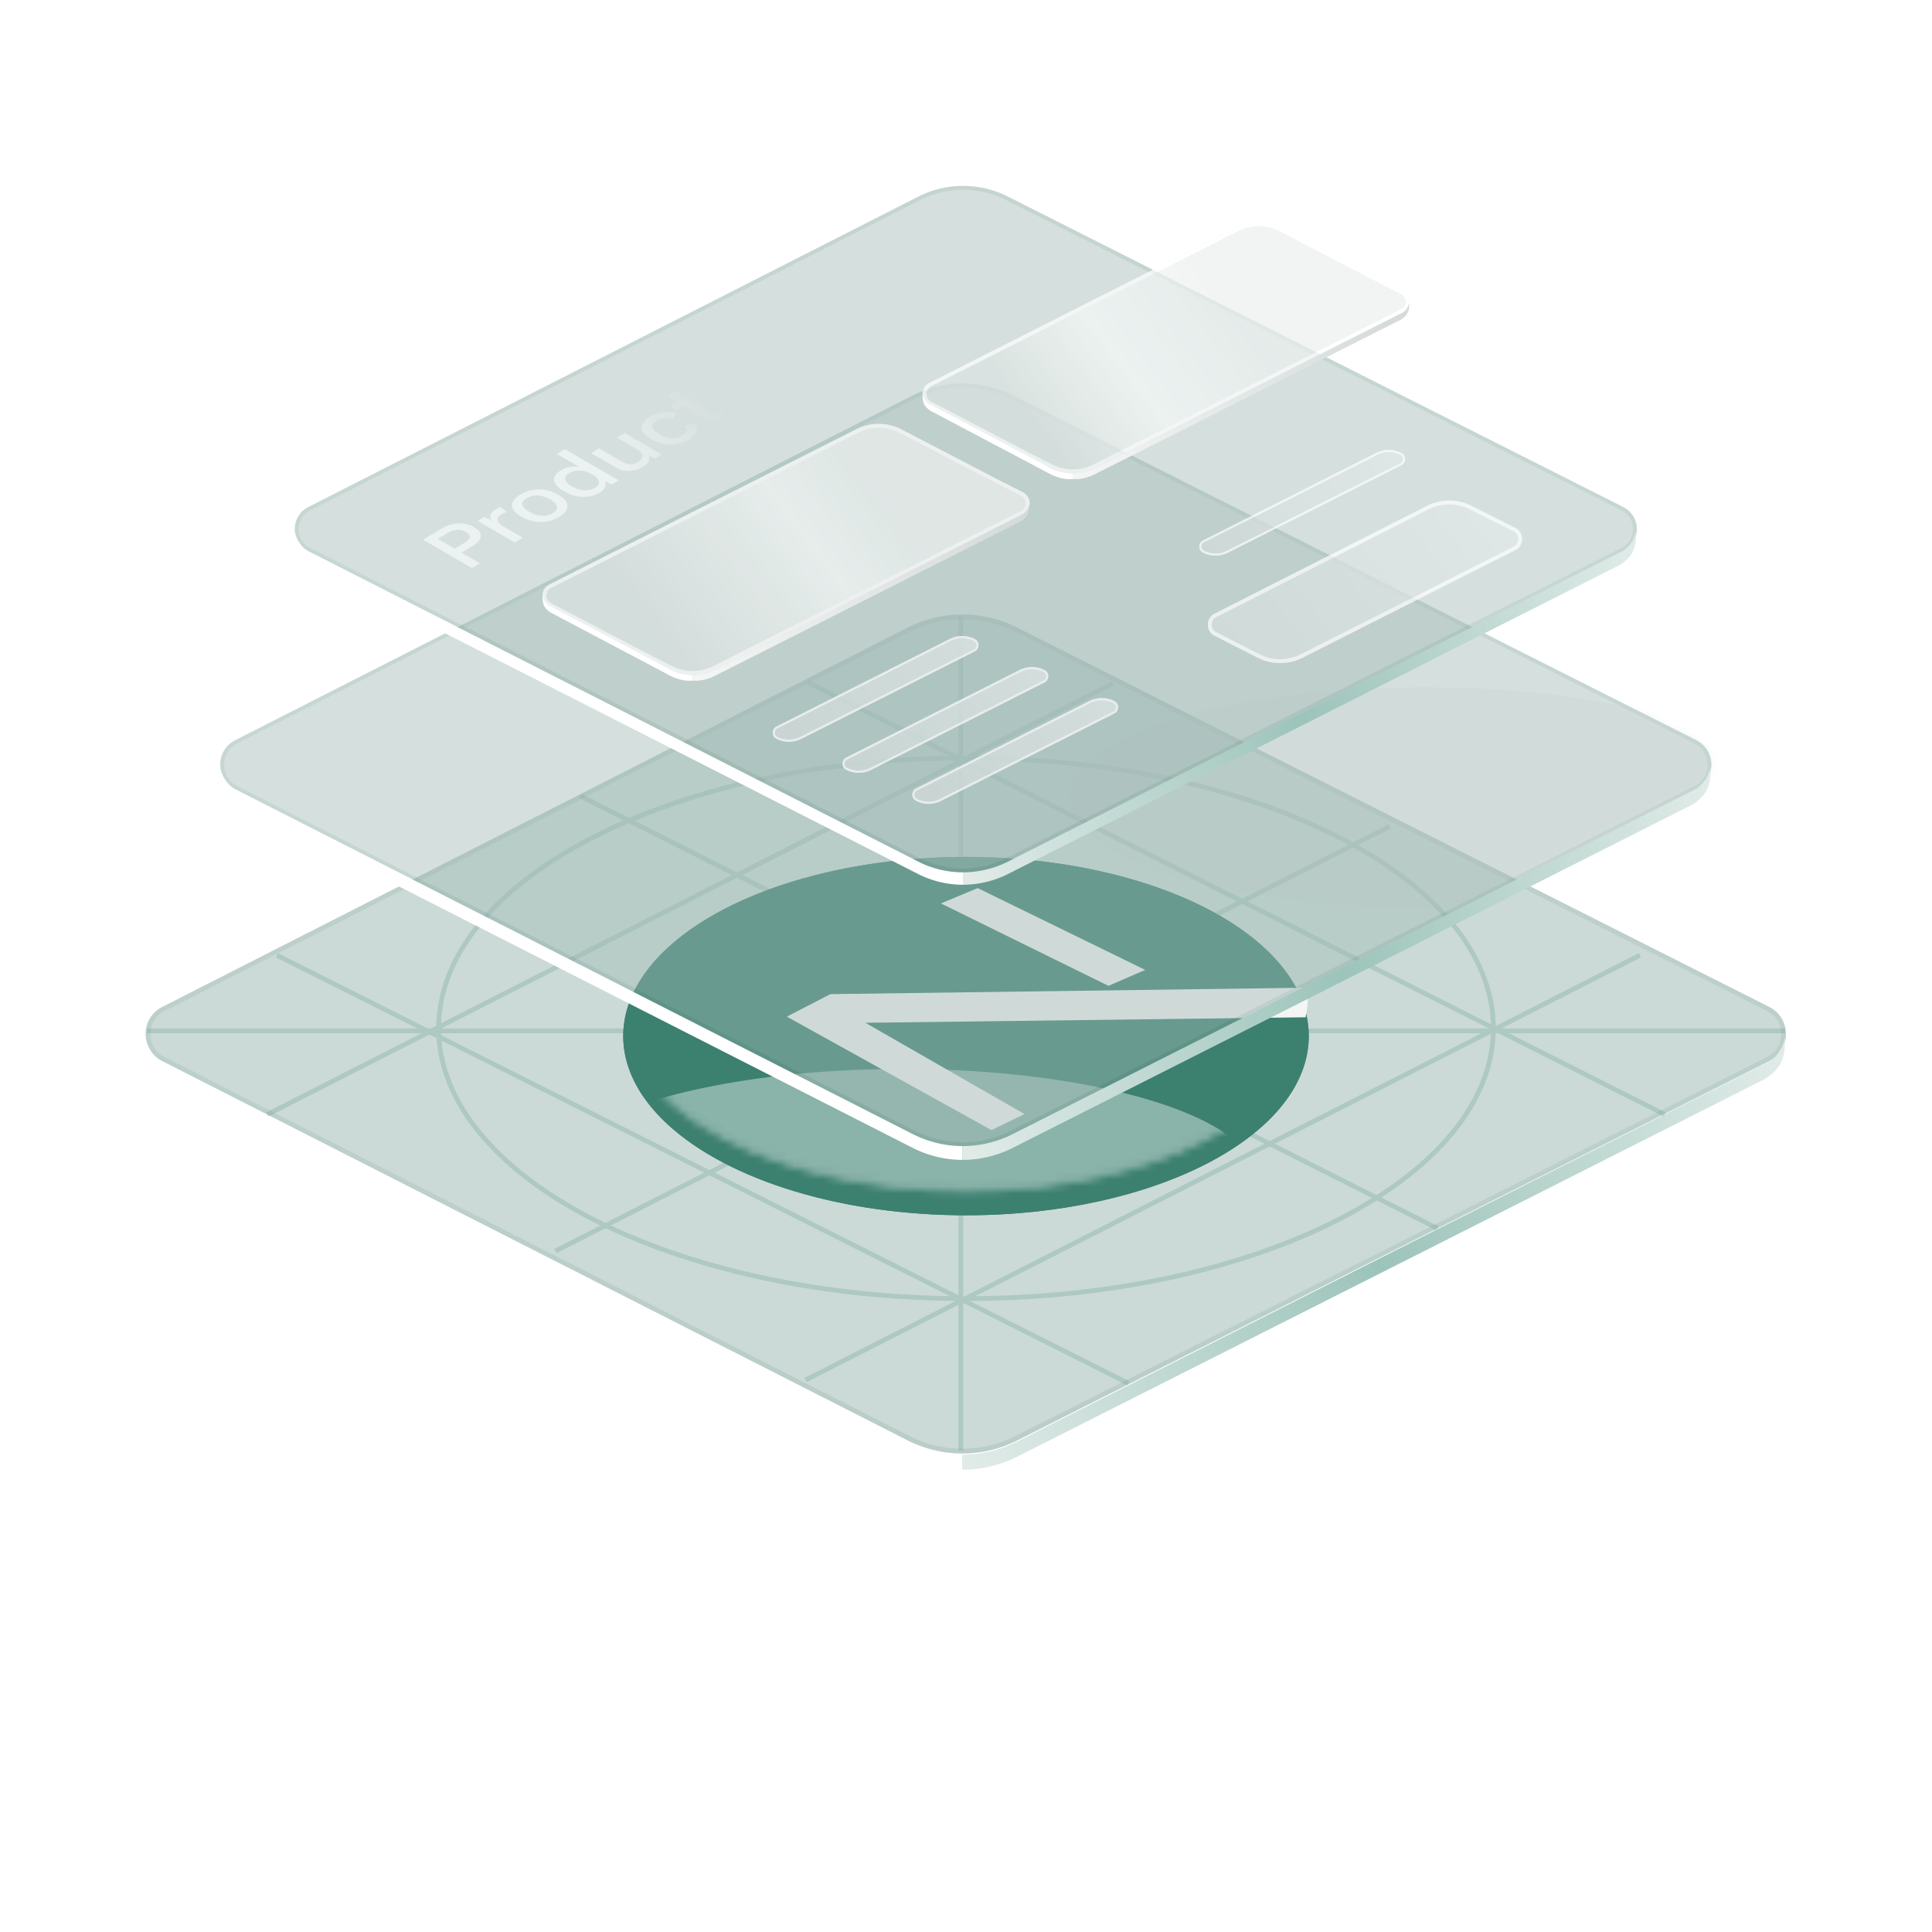 <svg fill="none" xmlns="http://www.w3.org/2000/svg" viewBox="0 0 276 276"><g clip-path="url(#a)"><g opacity=".66" filter="url(#b)"><path d="M129.623 205.75 23.18 151.583c-3.157-1.607-3.168-6.123-.01-7.729L129.63 89.677a17.334 17.334 0 0 1 15.668-.028l107.45 54.198c3.175 1.602 3.175 6.136 0 7.738l-107.45 54.198a17.351 17.351 0 0 1-15.676-.033Z" fill="#D4D9D8" fill-opacity=".66"/><path d="M129.623 205.75 23.18 151.583c-3.157-1.607-3.168-6.123-.01-7.729L129.63 89.677a17.334 17.334 0 0 1 15.668-.028l107.45 54.198c3.175 1.602 3.175 6.136 0 7.738l-107.45 54.198a17.351 17.351 0 0 1-15.676-.033Z" fill="#3C8070" fill-opacity=".3"/><path d="M129.776 205.449 23.334 151.282c-2.912-1.482-2.92-5.646-.01-7.127l106.461-54.177a16.995 16.995 0 0 1 15.362-.027l107.449 54.198c2.928 1.477 2.928 5.657 0 7.134l-107.449 54.198a17.016 17.016 0 0 1-15.371-.032Z" stroke="url(#c)" stroke-opacity=".2" stroke-width=".677"/></g><path fill-rule="evenodd" clip-rule="evenodd" d="M137.459 207.8a17.324 17.324 0 0 1-7.83-1.885L23.168 151.738c-.975-.496-2.173-1.966-2.39-3.592 0 2.603.218 4.334 2.863 6l105.987 53.936a17.342 17.342 0 0 0 7.831 1.885V207.8Z" fill="#fff"/><path fill-rule="evenodd" clip-rule="evenodd" d="m145.343 205.915 107.252-54.177c.982-.496 2.189-1.966 2.407-3.592 0 2.603-.22 4.334-2.884 6l-106.774 53.936a17.573 17.573 0 0 1-7.888 1.885V207.8a17.569 17.569 0 0 0 7.887-1.885Z" fill="url(#d)"/><g opacity=".2" clip-path="url(#e)" stroke="#3C8070" stroke-width=".677"><path d="M213.339 146.903c0 10.564-8.326 20.214-21.982 27.242-13.638 7.02-32.502 11.371-53.357 11.371-20.855 0-39.72-4.351-53.357-11.371-13.655-7.028-21.982-16.678-21.982-27.242s8.327-20.213 21.982-27.242c13.638-7.019 32.502-11.371 53.357-11.371 20.855 0 39.719 4.352 53.357 11.371 13.656 7.029 21.982 16.678 21.982 27.242ZM20.998 147.266h234.006M137.256 88.02v119.17M38.178 159.22l120.813-61.586M79.345 178.72l119.17-60.668M115.095 197.138l119.17-60.669M39.567 136.469l121.607 61.133M82.9 113.718l122.42 61.752M115.401 97.468l122.42 61.751"/></g><g filter="url(#f)"><ellipse cx="138" cy="144.677" rx="48.968" ry="25.597" fill="#3C8070"/><path d="M186.629 144.677c0 6.879-5.34 13.189-14.16 17.8-8.804 4.602-20.99 7.459-34.469 7.459-13.479 0-25.665-2.857-34.469-7.459-8.82-4.611-14.16-10.921-14.16-17.8 0-6.879 5.34-13.189 14.16-17.799 8.804-4.602 20.99-7.459 34.469-7.459 13.479 0 25.665 2.857 34.469 7.459 8.82 4.61 14.16 10.92 14.16 17.799Z" stroke="#3C8070" stroke-width=".677"/></g><mask id="g" style="mask-type:alpha" maskUnits="userSpaceOnUse" x="89" y="119" width="98" height="52"><path d="M186.629 144.677c0 6.879-5.34 13.189-14.16 17.8-8.804 4.602-20.99 7.459-34.469 7.459-13.479 0-25.665-2.857-34.469-7.459-8.82-4.611-14.16-10.921-14.16-17.8 0-6.879 5.34-13.189 14.16-17.799 8.804-4.602 20.99-7.459 34.469-7.459 13.479 0 25.665 2.857 34.469 7.459 8.82 4.61 14.16 10.92 14.16 17.799Z" fill="#3C8070" stroke="#3C8070" stroke-width=".677"/></mask><g opacity=".4" filter="url(#h)" mask="url(#g)"><ellipse cx="128.929" cy="168.463" rx="50.721" ry="15.758" fill="#fff"/></g><path d="m186.915 141.097-68.285.922-6.227 3.215 29.244 16.208 4.7-2.297-22.725-13.033 62.892-.787c.273-1.409.407-2.821.401-4.228ZM134.423 129.062l5.246-2.191 23.928 11.685-5.246 2.278-23.928-11.772Z" fill="#F4F5F5"/></g><g clip-path="url(#i)"><g opacity=".6" filter="url(#j)"><path d="M130.385 162.011 33.62 112.768c-2.87-1.461-2.88-5.566-.01-7.027l96.783-49.252a15.759 15.759 0 0 1 14.244-.025l97.681 49.271c2.887 1.456 2.887 5.578 0 7.035l-97.681 49.271a15.777 15.777 0 0 1-14.252-.03Z" fill="#D4D9D8" fill-opacity=".66"/><path d="M130.385 162.011 33.62 112.768c-2.87-1.461-2.88-5.566-.01-7.027l96.783-49.252a15.759 15.759 0 0 1 14.244-.025l97.681 49.271c2.887 1.456 2.887 5.578 0 7.035l-97.681 49.271a15.777 15.777 0 0 1-14.252-.03Z" fill="#3C8070" fill-opacity=".25"/><path d="M130.512 161.763 33.746 112.52c-2.669-1.358-2.676-5.174-.01-6.531l96.784-49.252a15.48 15.48 0 0 1 13.992-.025l97.681 49.271c2.683 1.354 2.683 5.185 0 6.538l-97.681 49.271a15.497 15.497 0 0 1-14-.029Z" stroke="url(#k)" stroke-opacity=".2" stroke-width=".556"/></g><mask id="l" style="mask-type:alpha" maskUnits="userSpaceOnUse" x="31" y="54" width="214" height="110"><path opacity=".5" d="m130.384 162.011-96.766-49.243c-2.87-1.461-2.88-5.566-.01-7.027l96.784-49.252a15.759 15.759 0 0 1 14.244-.025l97.681 49.271c2.887 1.456 2.887 5.578 0 7.035l-97.681 49.271a15.777 15.777 0 0 1-14.252-.03Z" fill="#E4E7E7"/></mask><g opacity=".3" filter="url(#m)" mask="url(#l)"><ellipse cx="203.494" cy="113.93" rx="50.721" ry="15.758" fill="#BAC4C3"/></g><path fill-rule="evenodd" clip-rule="evenodd" d="M137.508 163.729a15.743 15.743 0 0 1-7.118-1.714l-96.783-49.252c-.886-.45-1.976-1.787-2.173-3.264 0 2.366.199 3.939 2.603 5.454l96.352 49.032a15.76 15.76 0 0 0 7.119 1.714v-1.97Z" fill="#fff"/><path fill-rule="evenodd" clip-rule="evenodd" d="M137.506 163.729a15.962 15.962 0 0 0 7.169-1.714l97.502-49.252c.892-.45 1.99-1.787 2.189-3.264-.001 2.366-.2 3.939-2.622 5.454l-97.068 49.032a15.97 15.97 0 0 1-7.17 1.714v-1.97Z" fill="url(#n)"/></g><g clip-path="url(#o)"><g opacity=".6" filter="url(#p)"><path d="m131.147 123.076-87.09-44.32c-2.582-1.314-2.591-5.009-.008-6.323l87.105-44.327a14.182 14.182 0 0 1 12.819-.023l87.913 44.344c2.599 1.31 2.599 5.02 0 6.331l-87.913 44.344a14.199 14.199 0 0 1-12.826-.026Z" fill="#D4D9D8" fill-opacity=".66"/><path d="m131.147 123.076-87.09-44.32c-2.582-1.314-2.591-5.009-.008-6.323l87.105-44.327a14.182 14.182 0 0 1 12.819-.023l87.913 44.344c2.599 1.31 2.599 5.02 0 6.331l-87.913 44.344a14.199 14.199 0 0 1-12.826-.026Z" fill="#3C8070" fill-opacity=".25"/><path d="M131.273 122.829 44.183 78.51c-2.382-1.213-2.388-4.62-.008-5.83l87.105-44.327a13.906 13.906 0 0 1 12.569-.023l87.913 44.344c2.395 1.208 2.395 4.629 0 5.837l-87.913 44.344a13.923 13.923 0 0 1-12.576-.026Z" stroke="url(#q)" stroke-opacity=".2" stroke-width=".554"/></g><g filter="url(#r)"><path d="M63.108 74.39a4.944 4.944 0 0 1 2.358-.725c.83-.04 1.584.137 2.262.53.678.393.99.833.938 1.322-.053.48-.454.945-1.204 1.394l-1.544.923 2.638 1.528-1.125.672-6.992-4.049 2.669-1.596Zm3.211 2.07c.49-.294.756-.57.796-.826.034-.261-.151-.508-.553-.742-.813-.47-1.702-.416-2.669.162l-1.365.817 2.426 1.405 1.365-.817Zm4.534-4.833c.245-.146.473-.241.684-.284l.86.708c-.254.043-.52.148-.8.316-.224.134-.378.297-.461.488-.076.186-.06.39.047.608.114.214.34.42.68.616l2.806 1.626-1.124.672-5.297-3.067.956-.572 1.048.496c-.412-.585-.212-1.12.601-1.607Zm3.502-2.095a5.018 5.018 0 0 1 2.654-.727 5.41 5.41 0 0 1 2.717.757c.861.5 1.305 1.028 1.33 1.587.025.558-.372 1.083-1.192 1.573s-1.704.733-2.653.727a5.407 5.407 0 0 1-2.717-.757c-.862-.499-1.305-1.028-1.33-1.586-.025-.56.372-1.084 1.191-1.574Zm.89.516c-.476.284-.681.598-.616.942.066.334.4.676 1 1.023.6.348 1.188.54 1.765.578a2.741 2.741 0 0 0 1.58-.384c.477-.285.682-.6.616-.942-.066-.343-.395-.687-.988-1.03-.594-.344-1.182-.532-1.766-.565a2.727 2.727 0 0 0-1.59.377Zm5.442-6.984 7.68 4.447-.987.591-1.006-.508a.916.916 0 0 1 .059.862c-.118.295-.376.562-.775.8-.722.432-1.533.635-2.433.608-.9-.035-1.782-.302-2.643-.801-.862-.499-1.33-1.013-1.404-1.542-.074-.538.25-1.023.97-1.454.386-.23.814-.383 1.285-.456.463-.078.92-.077 1.371.002l-3.242-1.877 1.125-.672Zm4.312 5.514c.44-.264.632-.565.574-.904-.06-.34-.364-.668-.915-.987l-.127-.074c-.55-.319-1.111-.49-1.681-.516-.577-.029-1.086.089-1.527.353-.456.272-.65.58-.585.923.066.335.388.67.968 1.005.579.335 1.157.522 1.734.56.584.032 1.103-.087 1.559-.36Zm4.258-7.835 5.297 3.067-.998.597-.9-.471c.286.586-.016 1.145-.906 1.676a3.871 3.871 0 0 1-1.842.554c-.661.021-1.317-.156-1.966-.533l-3.486-2.018 1.124-.672 3.189 1.846c.466.27.89.408 1.269.413.373.002.738-.104 1.095-.318.427-.255.643-.543.648-.861.005-.327-.258-.644-.788-.951l-2.86-1.656 1.124-.673Zm3.636-2.3c1.148-.686 2.403-.854 3.763-.504l-.627.874c-.853-.28-1.598-.229-2.236.152-.469.28-.67.593-.605.936.066.343.395.686.989 1.03.593.344 1.178.53 1.755.559.577.029 1.1-.097 1.57-.378.357-.213.555-.436.596-.668.04-.233-.07-.466-.332-.7l1.38-.413c.34.378.455.767.345 1.165-.117.394-.473.77-1.068 1.125a5.104 5.104 0 0 1-2.675.74 5.408 5.408 0 0 1-2.717-.758c-.861-.498-1.305-1.027-1.33-1.586-.025-.559.372-1.083 1.192-1.573Zm11.781-1.097c-.027.182-.12.37-.281.567-.16.187-.38.365-.66.532-.484.29-.993.452-1.527.49-.534.028-1.063-.105-1.585-.4l-3.009-1.742-.998.597-.89-.515.998-.597-1.24-.718.807-.856 1.557.902 1.839-1.1.89.515-1.839 1.1 2.818 1.632c.254.147.512.218.772.212a1.61 1.61 0 0 0 .747-.236c.323-.192.493-.427.512-.705l1.089.322Z" fill="url(#s)"/><path d="M63.108 74.39a4.944 4.944 0 0 1 2.358-.725c.83-.04 1.584.137 2.262.53.678.393.99.833.938 1.322-.053.48-.454.945-1.204 1.394l-1.544.923 2.638 1.528-1.125.672-6.992-4.049 2.669-1.596Zm3.211 2.07c.49-.294.756-.57.796-.826.034-.261-.151-.508-.553-.742-.813-.47-1.702-.416-2.669.162l-1.365.817 2.426 1.405 1.365-.817Zm4.534-4.833c.245-.146.473-.241.684-.284l.86.708c-.254.043-.52.148-.8.316-.224.134-.378.297-.461.488-.076.186-.06.39.047.608.114.214.34.42.68.616l2.806 1.626-1.124.672-5.297-3.067.956-.572 1.048.496c-.412-.585-.212-1.12.601-1.607Zm3.502-2.095a5.018 5.018 0 0 1 2.654-.727 5.41 5.41 0 0 1 2.717.757c.861.5 1.305 1.028 1.33 1.587.025.558-.372 1.083-1.192 1.573s-1.704.733-2.653.727a5.407 5.407 0 0 1-2.717-.757c-.862-.499-1.305-1.028-1.33-1.586-.025-.56.372-1.084 1.191-1.574Zm.89.516c-.476.284-.681.598-.616.942.066.334.4.676 1 1.023.6.348 1.188.54 1.765.578a2.741 2.741 0 0 0 1.58-.384c.477-.285.682-.6.616-.942-.066-.343-.395-.687-.988-1.03-.594-.344-1.182-.532-1.766-.565a2.727 2.727 0 0 0-1.59.377Zm5.442-6.984 7.68 4.447-.987.591-1.006-.508a.916.916 0 0 1 .059.862c-.118.295-.376.562-.775.8-.722.432-1.533.635-2.433.608-.9-.035-1.782-.302-2.643-.801-.862-.499-1.33-1.013-1.404-1.542-.074-.538.25-1.023.97-1.454.386-.23.814-.383 1.285-.456.463-.078.92-.077 1.371.002l-3.242-1.877 1.125-.672Zm4.312 5.514c.44-.264.632-.565.574-.904-.06-.34-.364-.668-.915-.987l-.127-.074c-.55-.319-1.111-.49-1.681-.516-.577-.029-1.086.089-1.527.353-.456.272-.65.58-.585.923.066.335.388.67.968 1.005.579.335 1.157.522 1.734.56.584.032 1.103-.087 1.559-.36Zm4.258-7.835 5.297 3.067-.998.597-.9-.471c.286.586-.016 1.145-.906 1.676a3.871 3.871 0 0 1-1.842.554c-.661.021-1.317-.156-1.966-.533l-3.486-2.018 1.124-.672 3.189 1.846c.466.27.89.408 1.269.413.373.002.738-.104 1.095-.318.427-.255.643-.543.648-.861.005-.327-.258-.644-.788-.951l-2.86-1.656 1.124-.673Zm3.636-2.3c1.148-.686 2.403-.854 3.763-.504l-.627.874c-.853-.28-1.598-.229-2.236.152-.469.28-.67.593-.605.936.066.343.395.686.989 1.03.593.344 1.178.53 1.755.559.577.029 1.1-.097 1.57-.378.357-.213.555-.436.596-.668.04-.233-.07-.466-.332-.7l1.38-.413c.34.378.455.767.345 1.165-.117.394-.473.77-1.068 1.125a5.104 5.104 0 0 1-2.675.74 5.408 5.408 0 0 1-2.717-.758c-.861-.498-1.305-1.027-1.33-1.586-.025-.559.372-1.083 1.192-1.573Zm11.781-1.097c-.027.182-.12.37-.281.567-.16.187-.38.365-.66.532-.484.29-.993.452-1.527.49-.534.028-1.063-.105-1.585-.4l-3.009-1.742-.998.597-.89-.515.998-.597-1.24-.718.807-.856 1.557.902 1.839-1.1.89.515-1.839 1.1 2.818 1.632c.254.147.512.218.772.212a1.61 1.61 0 0 0 .747-.236c.323-.192.493-.427.512-.705l1.089.322Z" fill="#3C8070" fill-opacity=".1"/></g><path fill-rule="evenodd" clip-rule="evenodd" d="M137.558 124.621a14.173 14.173 0 0 1-6.406-1.542L44.047 78.752c-.798-.405-1.778-1.608-1.956-2.938 0 2.13.18 3.546 2.343 4.909l86.717 44.129a14.18 14.18 0 0 0 6.407 1.542v-1.773Z" fill="#fff"/><path fill-rule="evenodd" clip-rule="evenodd" d="M137.555 124.622a14.363 14.363 0 0 0 6.452-1.543l87.752-44.326c.803-.406 1.791-1.61 1.97-2.939 0 2.13-.18 3.546-2.36 4.909l-87.361 44.129a14.366 14.366 0 0 1-6.453 1.542v-1.772Z" fill="url(#t)"/><g opacity=".7" filter="url(#v)" clip-path="url(#u)"><path d="M216.471 73.043 186.083 88.42a7.091 7.091 0 0 1-6.418-.007l-6.149-3.13c-1.292-.657-1.291-2.504.002-3.16l30.309-15.384a7.091 7.091 0 0 1 6.403-.008l3.084 1.556 3.155 1.591c1.298.655 1.3 2.508.002 3.165Z" fill="url(#w)"/><path d="M216.471 73.043 186.083 88.42a7.091 7.091 0 0 1-6.418-.007l-6.149-3.13c-1.292-.657-1.291-2.504.002-3.16l30.309-15.384a7.091 7.091 0 0 1 6.403-.008l3.084 1.556 3.155 1.591c1.298.655 1.3 2.508.002 3.165Z" fill="#3C8070" fill-opacity=".1"/><path d="m216.346 72.796-30.388 15.377a6.814 6.814 0 0 1-6.167-.007l-6.149-3.13c-1.09-.554-1.09-2.112.002-2.666l30.308-15.384a6.815 6.815 0 0 1 6.153-.008l3.084 1.556 3.155 1.591c1.096.553 1.097 2.117.002 2.67Z" stroke="#fff" stroke-width=".554"/></g><g clip-path="url(#x)"><g opacity=".7" filter="url(#y)"><path d="m146.107 73.484-43.956 22.172a7.092 7.092 0 0 1-6.41-.011l-3.03-1.542-14.255-7.447c-1.279-.668-1.267-2.503.02-3.154l43.867-22.174a7.09 7.09 0 0 1 6.474.038l14.14 7.364 3.15 1.589c1.299.655 1.299 2.51 0 3.165Z" fill="url(#z)"/><path d="m146.107 73.484-43.956 22.172a7.092 7.092 0 0 1-6.41-.011l-3.03-1.542-14.255-7.447c-1.279-.668-1.267-2.503.02-3.154l43.867-22.174a7.09 7.09 0 0 1 6.474.038l14.14 7.364 3.15 1.589c1.299.655 1.299 2.51 0 3.165Z" fill="#3C8070" fill-opacity=".05"/><path d="m142.829 68.976.004.001 3.149 1.589c1.097.553 1.097 2.118 0 2.671l-43.956 22.172a6.815 6.815 0 0 1-6.16-.011l-3.027-1.54-.003-.002-14.252-7.446c-1.079-.563-1.069-2.111.018-2.66l43.866-22.175a6.813 6.813 0 0 1 6.221.037l14.14 7.364Z" stroke="#fff" stroke-width=".554"/></g><path fill-rule="evenodd" clip-rule="evenodd" d="M98.942 96.416a7.088 7.088 0 0 1-3.202-.771l-17.258-9.117c-.4-.203-.89-.804-.978-1.47 0 1.066.09 1.774 1.171 2.455l17.065 9.018a7.088 7.088 0 0 0 3.203.771v-.886Z" fill="#fff"/><path fill-rule="evenodd" clip-rule="evenodd" d="M98.943 96.416a7.18 7.18 0 0 0 3.226-.771l43.876-22.163c.402-.203.896-.805.985-1.47 0 1.065-.09 1.773-1.18 2.455L102.17 96.53a7.183 7.183 0 0 1-3.227.772v-.887Z" fill="url(#A)"/></g><g clip-path="url(#B)"><g opacity=".7" filter="url(#C)"><path d="m200.398 44.677-43.956 22.172a7.092 7.092 0 0 1-6.41-.012l-3.031-1.542-14.254-7.447c-1.279-.668-1.267-2.502.021-3.153l43.866-22.175a7.09 7.09 0 0 1 6.474.039l14.14 7.363 3.15 1.59c1.299.654 1.299 2.51 0 3.165Z" fill="url(#D)"/><path d="m200.398 44.677-43.956 22.172a7.092 7.092 0 0 1-6.41-.012l-3.031-1.542-14.254-7.447c-1.279-.668-1.267-2.502.021-3.153l43.866-22.175a7.09 7.09 0 0 1 6.474.039l14.14 7.363 3.15 1.59c1.299.654 1.299 2.51 0 3.165Z" fill="#3C8070" fill-opacity=".05"/><path d="m197.12 40.168.004.002 3.149 1.588c1.097.553 1.097 2.118 0 2.671l-43.956 22.172a6.813 6.813 0 0 1-6.159-.01l-3.028-1.541-.003-.002-14.252-7.445c-1.079-.564-1.069-2.112.018-2.66l43.866-22.176a6.813 6.813 0 0 1 6.221.038l14.14 7.363Z" stroke="#fff" stroke-width=".554"/></g><path fill-rule="evenodd" clip-rule="evenodd" d="M153.234 67.609a7.088 7.088 0 0 1-3.203-.772l-17.258-9.117c-.399-.203-.889-.804-.978-1.469 0 1.065.089 1.773 1.171 2.455l17.065 9.018a7.087 7.087 0 0 0 3.203.77v-.885Z" fill="#fff"/><path fill-rule="evenodd" clip-rule="evenodd" d="M153.236 67.609a7.18 7.18 0 0 0 3.224-.772l43.876-22.163c.402-.203.896-.804.985-1.47 0 1.066-.09 1.774-1.18 2.455l-43.68 22.065a7.183 7.183 0 0 1-3.225.771v-.886Z" fill="url(#E)"/></g><g opacity=".7" filter="url(#F)"><path d="m200.18 63.697-24.763 12.49a3.934 3.934 0 0 1-3.556-.006.983.983 0 0 1 .003-1.754l24.748-12.497a3.959 3.959 0 0 1 3.568 0 .99.99 0 0 1 0 1.767Z" fill="url(#G)"/><path d="m200.18 63.697-24.763 12.49a3.934 3.934 0 0 1-3.556-.006.983.983 0 0 1 .003-1.754l24.748-12.497a3.959 3.959 0 0 1 3.568 0 .99.99 0 0 1 0 1.767Z" fill="#3C8070" fill-opacity=".1"/><path d="m200.11 63.558-24.763 12.49a3.778 3.778 0 0 1-3.415-.005.828.828 0 0 1 .002-1.477l24.748-12.497a3.804 3.804 0 0 1 3.428 0 .834.834 0 0 1 0 1.49Z" stroke="#fff" stroke-width=".312"/></g><g opacity=".7" filter="url(#H)"><path d="m139.241 90.289-24.763 12.49a3.933 3.933 0 0 1-3.556-.006.984.984 0 0 1 .003-1.755l24.748-12.496a3.96 3.96 0 0 1 3.568-.001.99.99 0 0 1 0 1.768Z" fill="url(#I)"/><path d="m139.241 90.289-24.763 12.49a3.933 3.933 0 0 1-3.556-.006.984.984 0 0 1 .003-1.755l24.748-12.496a3.96 3.96 0 0 1 3.568-.001.99.99 0 0 1 0 1.768Z" fill="#3C8070" fill-opacity=".1"/><path d="m139.171 90.15-24.763 12.49a3.777 3.777 0 0 1-3.415-.006.827.827 0 0 1 .002-1.476l24.748-12.497a3.804 3.804 0 0 1 3.428-.001.834.834 0 0 1 0 1.49Z" stroke="#fff" stroke-width=".312"/></g><g opacity=".7" filter="url(#J)"><path d="m149.211 94.72-24.763 12.491a3.933 3.933 0 0 1-3.556-.006.984.984 0 0 1 .003-1.755l24.748-12.496a3.96 3.96 0 0 1 3.568-.001.99.99 0 0 1 0 1.768Z" fill="url(#K)"/><path d="m149.211 94.72-24.763 12.491a3.933 3.933 0 0 1-3.556-.006.984.984 0 0 1 .003-1.755l24.748-12.496a3.96 3.96 0 0 1 3.568-.001.99.99 0 0 1 0 1.768Z" fill="#3C8070" fill-opacity=".1"/><path d="m149.141 94.582-24.763 12.49a3.777 3.777 0 0 1-3.415-.006.828.828 0 0 1 .002-1.477l24.748-12.496a3.804 3.804 0 0 1 3.428-.001.834.834 0 0 1 0 1.49Z" stroke="#fff" stroke-width=".312"/></g><g opacity=".7" filter="url(#L)"><path d="m159.184 99.153-24.763 12.49a3.936 3.936 0 0 1-3.556-.006.984.984 0 0 1 .003-1.755l24.748-12.497a3.959 3.959 0 0 1 3.568 0 .99.99 0 0 1 0 1.768Z" fill="url(#M)"/><path d="m159.184 99.153-24.763 12.49a3.936 3.936 0 0 1-3.556-.006.984.984 0 0 1 .003-1.755l24.748-12.497a3.959 3.959 0 0 1 3.568 0 .99.99 0 0 1 0 1.768Z" fill="#3C8070" fill-opacity=".1"/><path d="m159.114 99.013-24.763 12.491a3.777 3.777 0 0 1-3.415-.006.828.828 0 0 1 .002-1.477l24.748-12.496a3.804 3.804 0 0 1 3.428-.001.834.834 0 0 1 0 1.49Z" stroke="#fff" stroke-width=".312"/></g></g><defs><linearGradient id="c" x1="15.581" y1="147.716" x2="260.419" y2="147.716" gradientUnits="userSpaceOnUse"><stop stop-color="#3C8070"/><stop offset=".5" stop-color="#2B6457"/><stop offset="1" stop-color="#3C8070"/></linearGradient><linearGradient id="d" x1="139.625" y1="210.981" x2="255.002" y2="152.48" gradientUnits="userSpaceOnUse"><stop stop-color="#E0EBE8"/><stop offset=".5" stop-color="#9CC4BA"/><stop offset="1" stop-color="#E0EBE8"/></linearGradient><linearGradient id="k" x1="26.711" y1="109.252" x2="249.292" y2="109.252" gradientUnits="userSpaceOnUse"><stop stop-color="#3C8070"/><stop offset=".5" stop-color="#2B6457"/><stop offset="1" stop-color="#3C8070"/></linearGradient><linearGradient id="n" x1="139.477" y1="166.621" x2="244.366" y2="113.438" gradientUnits="userSpaceOnUse"><stop stop-color="#E0EBE8"/><stop offset=".5" stop-color="#9CC4BA"/><stop offset="1" stop-color="#E0EBE8"/></linearGradient><linearGradient id="q" x1="37.84" y1="75.593" x2="238.162" y2="75.593" gradientUnits="userSpaceOnUse"><stop stop-color="#3C8070"/><stop offset=".5" stop-color="#2B6457"/><stop offset="1" stop-color="#3C8070"/></linearGradient><linearGradient id="s" x1="91.295" y1="70.651" x2="104.227" y2="55.526" gradientUnits="userSpaceOnUse"><stop stop-color="#fff"/><stop offset="1" stop-color="#E4E7E7"/></linearGradient><linearGradient id="t" x1="139.329" y1="127.224" x2="233.729" y2="79.36" gradientUnits="userSpaceOnUse"><stop stop-color="#E0EBE8"/><stop offset=".5" stop-color="#9CC4BA"/><stop offset="1" stop-color="#E0EBE8"/></linearGradient><linearGradient id="w" x1="209.962" y1="65.399" x2="168.966" y2="96.422" gradientUnits="userSpaceOnUse"><stop stop-color="#F4F5F5"/><stop offset="1" stop-color="#E4E7E7"/></linearGradient><linearGradient id="z" x1="139.605" y1="65.842" x2="98.61" y2="96.865" gradientUnits="userSpaceOnUse"><stop offset=".25" stop-color="#F4F5F5"/><stop offset=".506" stop-color="#fff"/><stop offset="1" stop-color="#E4E7E7"/></linearGradient><linearGradient id="A" x1="99.83" y1="97.496" x2="147.03" y2="73.563" gradientUnits="userSpaceOnUse"><stop stop-color="#F4F5F5"/><stop offset=".5" stop-color="#E4E7E7"/><stop offset="1" stop-color="#D3DAD9"/></linearGradient><linearGradient id="D" x1="193.896" y1="37.034" x2="152.901" y2="68.058" gradientUnits="userSpaceOnUse"><stop offset=".33" stop-color="#F4F5F5"/><stop offset=".697" stop-color="#fff"/><stop offset="1" stop-color="#E4E7E7"/></linearGradient><linearGradient id="E" x1="154.123" y1="68.688" x2="201.322" y2="44.757" gradientUnits="userSpaceOnUse"><stop stop-color="#F4F5F5"/><stop offset=".5" stop-color="#E4E7E7"/><stop offset="1" stop-color="#D3DAD9"/></linearGradient><linearGradient id="G" x1="196.51" y1="59.405" x2="173.45" y2="76.855" gradientUnits="userSpaceOnUse"><stop stop-color="#F4F5F5"/><stop offset="1" stop-color="#E4E7E7"/></linearGradient><linearGradient id="I" x1="135.571" y1="85.996" x2="112.511" y2="103.447" gradientUnits="userSpaceOnUse"><stop stop-color="#F4F5F5"/><stop offset="1" stop-color="#E4E7E7"/></linearGradient><linearGradient id="K" x1="145.541" y1="90.428" x2="122.481" y2="107.879" gradientUnits="userSpaceOnUse"><stop stop-color="#F4F5F5"/><stop offset="1" stop-color="#E4E7E7"/></linearGradient><linearGradient id="M" x1="155.514" y1="94.86" x2="132.454" y2="112.311" gradientUnits="userSpaceOnUse"><stop stop-color="#F4F5F5"/><stop offset="1" stop-color="#E4E7E7"/></linearGradient><filter id="b" x="-.86" y="66.124" width="277.658" height="163.181" filterUnits="userSpaceOnUse" color-interpolation-filters="sRGB"><feFlood flood-opacity="0" result="BackgroundImageFix"/><feGaussianBlur in="BackgroundImageFix" stdDeviation="10.834"/><feComposite in2="SourceAlpha" operator="in" result="effect1_backgroundBlur_11663_2980"/><feBlend in="SourceGraphic" in2="effect1_backgroundBlur_11663_2980" result="shape"/></filter><filter id="f" x="89.032" y="119.081" width="97.936" height="54.532" filterUnits="userSpaceOnUse" color-interpolation-filters="sRGB"><feFlood flood-opacity="0" result="BackgroundImageFix"/><feColorMatrix in="SourceAlpha" values="0 0 0 0 0 0 0 0 0 0 0 0 0 0 0 0 0 0 127 0" result="hardAlpha"/><feOffset dy="3.339"/><feComposite in2="hardAlpha" operator="out"/><feColorMatrix values="0 0 0 0 0.878 0 0 0 0 0.922 0 0 0 0 0.911 0 0 0 1 0"/><feBlend in2="BackgroundImageFix" result="effect1_dropShadow_11663_2980"/><feBlend in="SourceGraphic" in2="effect1_dropShadow_11663_2980" result="shape"/></filter><filter id="h" x="55.95" y="130.447" width="145.958" height="76.032" filterUnits="userSpaceOnUse" color-interpolation-filters="sRGB"><feFlood flood-opacity="0" result="BackgroundImageFix"/><feBlend in="SourceGraphic" in2="BackgroundImageFix" result="shape"/><feGaussianBlur stdDeviation="11.129" result="effect1_foregroundBlur_11663_2980"/></filter><filter id="j" x="9.204" y="32.517" width="257.537" height="153.468" filterUnits="userSpaceOnUse" color-interpolation-filters="sRGB"><feFlood flood-opacity="0" result="BackgroundImageFix"/><feGaussianBlur in="BackgroundImageFix" stdDeviation="11.129"/><feComposite in2="SourceAlpha" operator="in" result="effect1_backgroundBlur_11663_2980"/><feBlend in="SourceGraphic" in2="effect1_backgroundBlur_11663_2980" result="shape"/></filter><filter id="m" x="133.076" y="78.475" width="140.836" height="70.911" filterUnits="userSpaceOnUse" color-interpolation-filters="sRGB"><feFlood flood-opacity="0" result="BackgroundImageFix"/><feBlend in="SourceGraphic" in2="BackgroundImageFix" result="shape"/><feGaussianBlur stdDeviation="9.849" result="effect1_foregroundBlur_11663_2980"/></filter><filter id="p" x="24.389" y="8.836" width="227.175" height="133.512" filterUnits="userSpaceOnUse" color-interpolation-filters="sRGB"><feFlood flood-opacity="0" result="BackgroundImageFix"/><feGaussianBlur in="BackgroundImageFix" stdDeviation="8.864"/><feComposite in2="SourceAlpha" operator="in" result="effect1_backgroundBlur_11663_2980"/><feBlend in="SourceGraphic" in2="effect1_backgroundBlur_11663_2980" result="shape"/></filter><filter id="r" x="59.751" y="53.101" width="45.379" height="28.108" filterUnits="userSpaceOnUse" color-interpolation-filters="sRGB"><feFlood flood-opacity="0" result="BackgroundImageFix"/><feColorMatrix in="SourceAlpha" values="0 0 0 0 0 0 0 0 0 0 0 0 0 0 0 0 0 0 127 0" result="hardAlpha"/><feOffset dy="1.113"/><feComposite in2="hardAlpha" operator="out"/><feColorMatrix values="0 0 0 0 0.237 0 0 0 0 0.503 0 0 0 0 0.441 0 0 0 0.2 0"/><feBlend in2="BackgroundImageFix" result="effect1_dropShadow_11663_2980"/><feBlend in="SourceGraphic" in2="effect1_dropShadow_11663_2980" result="shape"/></filter><filter id="v" x="165.9" y="61.539" width="58.191" height="38.725" filterUnits="userSpaceOnUse" color-interpolation-filters="sRGB"><feFlood flood-opacity="0" result="BackgroundImageFix"/><feGaussianBlur in="BackgroundImageFix" stdDeviation="2.216"/><feComposite in2="SourceAlpha" operator="in" result="effect1_backgroundBlur_11663_2980"/><feColorMatrix in="SourceAlpha" values="0 0 0 0 0 0 0 0 0 0 0 0 0 0 0 0 0 0 127 0" result="hardAlpha"/><feOffset dy="4.432"/><feGaussianBlur stdDeviation="3.324"/><feComposite in2="hardAlpha" operator="out"/><feColorMatrix values="0 0 0 0 0.258 0 0 0 0 0.302 0 0 0 0 0.296 0 0 0 0.15 0"/><feBlend in2="effect1_backgroundBlur_11663_2980" result="effect2_dropShadow_11663_2980"/><feColorMatrix in="SourceAlpha" values="0 0 0 0 0 0 0 0 0 0 0 0 0 0 0 0 0 0 127 0" result="hardAlpha"/><feOffset dy="1.108"/><feComposite in2="hardAlpha" operator="out"/><feColorMatrix values="0 0 0 0 1 0 0 0 0 1 0 0 0 0 1 0 0 0 1 0"/><feBlend in2="effect2_dropShadow_11663_2980" result="effect3_dropShadow_11663_2980"/><feBlend in="SourceGraphic" in2="effect3_dropShadow_11663_2980" result="shape"/></filter><filter id="y" x="66.375" y="49.436" width="91.836" height="58.109" filterUnits="userSpaceOnUse" color-interpolation-filters="sRGB"><feFlood flood-opacity="0" result="BackgroundImageFix"/><feGaussianBlur in="BackgroundImageFix" stdDeviation="5.565"/><feComposite in2="SourceAlpha" operator="in" result="effect1_backgroundBlur_11663_2980"/><feBlend in="SourceGraphic" in2="effect1_backgroundBlur_11663_2980" result="shape"/></filter><filter id="C" x="120.666" y="20.628" width="91.836" height="58.109" filterUnits="userSpaceOnUse" color-interpolation-filters="sRGB"><feFlood flood-opacity="0" result="BackgroundImageFix"/><feGaussianBlur in="BackgroundImageFix" stdDeviation="5.565"/><feComposite in2="SourceAlpha" operator="in" result="effect1_backgroundBlur_11663_2980"/><feBlend in="SourceGraphic" in2="effect1_backgroundBlur_11663_2980" result="shape"/></filter><filter id="F" x="164.676" y="57.073" width="42.696" height="28.4" filterUnits="userSpaceOnUse" color-interpolation-filters="sRGB"><feFlood flood-opacity="0" result="BackgroundImageFix"/><feGaussianBlur in="BackgroundImageFix" stdDeviation="1.246"/><feComposite in2="SourceAlpha" operator="in" result="effect1_backgroundBlur_11663_2980"/><feColorMatrix in="SourceAlpha" values="0 0 0 0 0 0 0 0 0 0 0 0 0 0 0 0 0 0 127 0" result="hardAlpha"/><feOffset dy=".554"/><feComposite in2="hardAlpha" operator="out"/><feColorMatrix values="0 0 0 0 1 0 0 0 0 1 0 0 0 0 1 0 0 0 1 0"/><feBlend in2="effect1_backgroundBlur_11663_2980" result="effect2_dropShadow_11663_2980"/><feColorMatrix in="SourceAlpha" values="0 0 0 0 0 0 0 0 0 0 0 0 0 0 0 0 0 0 127 0" result="hardAlpha"/><feOffset dy="2.216"/><feGaussianBlur stdDeviation="3.324"/><feComposite in2="hardAlpha" operator="out"/><feColorMatrix values="0 0 0 0 0.259 0 0 0 0 0.302 0 0 0 0 0.298 0 0 0 0.15 0"/><feBlend in2="effect2_dropShadow_11663_2980" result="effect3_dropShadow_11663_2980"/><feBlend in="SourceGraphic" in2="effect3_dropShadow_11663_2980" result="shape"/></filter><filter id="H" x="103.737" y="83.665" width="42.696" height="28.4" filterUnits="userSpaceOnUse" color-interpolation-filters="sRGB"><feFlood flood-opacity="0" result="BackgroundImageFix"/><feGaussianBlur in="BackgroundImageFix" stdDeviation="1.246"/><feComposite in2="SourceAlpha" operator="in" result="effect1_backgroundBlur_11663_2980"/><feColorMatrix in="SourceAlpha" values="0 0 0 0 0 0 0 0 0 0 0 0 0 0 0 0 0 0 127 0" result="hardAlpha"/><feOffset dy=".554"/><feComposite in2="hardAlpha" operator="out"/><feColorMatrix values="0 0 0 0 1 0 0 0 0 1 0 0 0 0 1 0 0 0 1 0"/><feBlend in2="effect1_backgroundBlur_11663_2980" result="effect2_dropShadow_11663_2980"/><feColorMatrix in="SourceAlpha" values="0 0 0 0 0 0 0 0 0 0 0 0 0 0 0 0 0 0 127 0" result="hardAlpha"/><feOffset dy="2.216"/><feGaussianBlur stdDeviation="3.324"/><feComposite in2="hardAlpha" operator="out"/><feColorMatrix values="0 0 0 0 0.259 0 0 0 0 0.302 0 0 0 0 0.298 0 0 0 0.15 0"/><feBlend in2="effect2_dropShadow_11663_2980" result="effect3_dropShadow_11663_2980"/><feBlend in="SourceGraphic" in2="effect3_dropShadow_11663_2980" result="shape"/></filter><filter id="J" x="113.707" y="88.097" width="42.696" height="28.4" filterUnits="userSpaceOnUse" color-interpolation-filters="sRGB"><feFlood flood-opacity="0" result="BackgroundImageFix"/><feGaussianBlur in="BackgroundImageFix" stdDeviation="1.246"/><feComposite in2="SourceAlpha" operator="in" result="effect1_backgroundBlur_11663_2980"/><feColorMatrix in="SourceAlpha" values="0 0 0 0 0 0 0 0 0 0 0 0 0 0 0 0 0 0 127 0" result="hardAlpha"/><feOffset dy=".554"/><feComposite in2="hardAlpha" operator="out"/><feColorMatrix values="0 0 0 0 1 0 0 0 0 1 0 0 0 0 1 0 0 0 1 0"/><feBlend in2="effect1_backgroundBlur_11663_2980" result="effect2_dropShadow_11663_2980"/><feColorMatrix in="SourceAlpha" values="0 0 0 0 0 0 0 0 0 0 0 0 0 0 0 0 0 0 127 0" result="hardAlpha"/><feOffset dy="2.216"/><feGaussianBlur stdDeviation="3.324"/><feComposite in2="hardAlpha" operator="out"/><feColorMatrix values="0 0 0 0 0.259 0 0 0 0 0.302 0 0 0 0 0.298 0 0 0 0.15 0"/><feBlend in2="effect2_dropShadow_11663_2980" result="effect3_dropShadow_11663_2980"/><feBlend in="SourceGraphic" in2="effect3_dropShadow_11663_2980" result="shape"/></filter><filter id="L" x="123.68" y="92.528" width="42.696" height="28.4" filterUnits="userSpaceOnUse" color-interpolation-filters="sRGB"><feFlood flood-opacity="0" result="BackgroundImageFix"/><feGaussianBlur in="BackgroundImageFix" stdDeviation="1.246"/><feComposite in2="SourceAlpha" operator="in" result="effect1_backgroundBlur_11663_2980"/><feColorMatrix in="SourceAlpha" values="0 0 0 0 0 0 0 0 0 0 0 0 0 0 0 0 0 0 127 0" result="hardAlpha"/><feOffset dy=".554"/><feComposite in2="hardAlpha" operator="out"/><feColorMatrix values="0 0 0 0 1 0 0 0 0 1 0 0 0 0 1 0 0 0 1 0"/><feBlend in2="effect1_backgroundBlur_11663_2980" result="effect2_dropShadow_11663_2980"/><feColorMatrix in="SourceAlpha" values="0 0 0 0 0 0 0 0 0 0 0 0 0 0 0 0 0 0 127 0" result="hardAlpha"/><feOffset dy="2.216"/><feGaussianBlur stdDeviation="3.324"/><feComposite in2="hardAlpha" operator="out"/><feColorMatrix values="0 0 0 0 0.259 0 0 0 0 0.302 0 0 0 0 0.298 0 0 0 0.15 0"/><feBlend in2="effect2_dropShadow_11663_2980" result="effect3_dropShadow_11663_2980"/><feBlend in="SourceGraphic" in2="effect3_dropShadow_11663_2980" result="shape"/></filter><clipPath id="a"><path fill="#fff" transform="translate(15.58 85.853)" d="M0 0h244.839v124.113H0z"/></clipPath><clipPath id="e"><path fill="#fff" transform="translate(20.998 88.02)" d="M0 0h234.005v119.169H0z"/></clipPath><clipPath id="i"><path fill="#fff" transform="translate(26.71 52.868)" d="M0 0h222.581v112.83H0z"/></clipPath><clipPath id="o"><path fill="#fff" transform="translate(37.839 24.847)" d="M0 0h200.323v101.547H0z"/></clipPath><clipPath id="u"><path fill="#fff" transform="translate(167.915 65.115)" d="M0 0h54.291v37.671H0z"/></clipPath><clipPath id="x"><path fill="#fff" transform="translate(74.846 55.143)" d="M0 0h74.235v42.103H0z"/></clipPath><clipPath id="B"><path fill="#fff" transform="translate(129.136 26.336)" d="M0 0h74.235v42.103H0z"/></clipPath></defs></svg>
